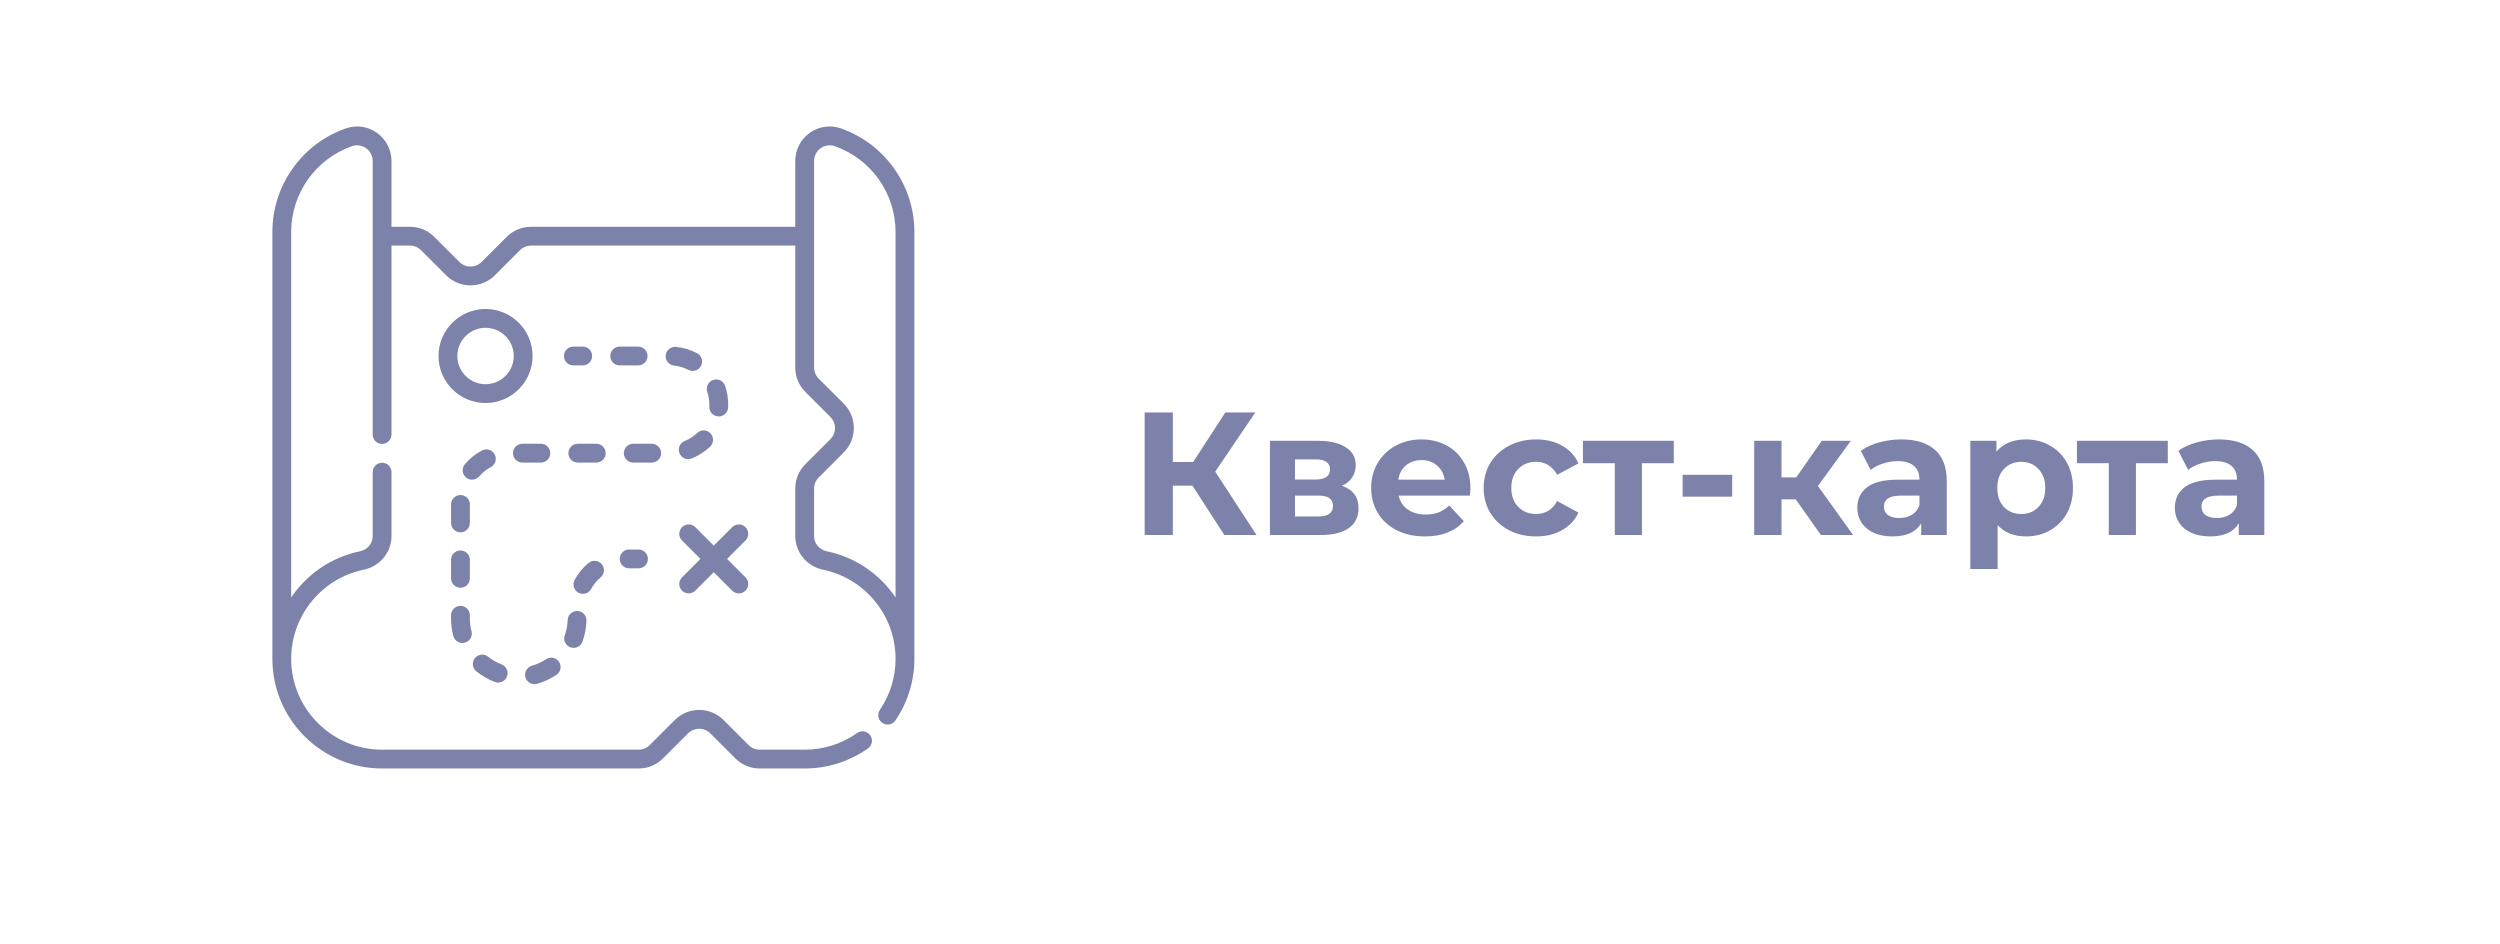 <?xml version="1.0" encoding="UTF-8"?> <svg xmlns="http://www.w3.org/2000/svg" width="257" height="97" viewBox="0 0 257 97" fill="none"> <path d="M122.584 49.924H120.568V55H117.67V42.4H120.568V47.494H122.656L125.968 42.4H129.046L124.924 48.484L129.172 55H125.86L122.584 49.924ZM137.948 49.942C139.088 50.326 139.658 51.094 139.658 52.246C139.658 53.122 139.328 53.8 138.668 54.28C138.008 54.76 137.024 55 135.716 55H130.55V45.316H135.5C136.712 45.316 137.66 45.538 138.344 45.982C139.028 46.414 139.37 47.026 139.37 47.818C139.37 48.298 139.244 48.724 138.992 49.096C138.752 49.456 138.404 49.738 137.948 49.942ZM133.124 49.294H135.248C136.232 49.294 136.724 48.946 136.724 48.25C136.724 47.566 136.232 47.224 135.248 47.224H133.124V49.294ZM135.482 53.092C136.514 53.092 137.03 52.738 137.03 52.03C137.03 51.658 136.91 51.388 136.67 51.22C136.43 51.04 136.052 50.95 135.536 50.95H133.124V53.092H135.482ZM151.161 50.194C151.161 50.23 151.143 50.482 151.107 50.95H143.781C143.913 51.55 144.225 52.024 144.717 52.372C145.209 52.72 145.821 52.894 146.553 52.894C147.057 52.894 147.501 52.822 147.885 52.678C148.281 52.522 148.647 52.282 148.983 51.958L150.477 53.578C149.565 54.622 148.233 55.144 146.481 55.144C145.389 55.144 144.423 54.934 143.583 54.514C142.743 54.082 142.095 53.488 141.639 52.732C141.183 51.976 140.955 51.118 140.955 50.158C140.955 49.21 141.177 48.358 141.621 47.602C142.077 46.834 142.695 46.24 143.475 45.82C144.267 45.388 145.149 45.172 146.121 45.172C147.069 45.172 147.927 45.376 148.695 45.784C149.463 46.192 150.063 46.78 150.495 47.548C150.939 48.304 151.161 49.186 151.161 50.194ZM146.139 47.296C145.503 47.296 144.969 47.476 144.537 47.836C144.105 48.196 143.841 48.688 143.745 49.312H148.515C148.419 48.7 148.155 48.214 147.723 47.854C147.291 47.482 146.763 47.296 146.139 47.296ZM157.922 55.144C156.89 55.144 155.96 54.934 155.132 54.514C154.316 54.082 153.674 53.488 153.206 52.732C152.75 51.976 152.522 51.118 152.522 50.158C152.522 49.198 152.75 48.34 153.206 47.584C153.674 46.828 154.316 46.24 155.132 45.82C155.96 45.388 156.89 45.172 157.922 45.172C158.942 45.172 159.83 45.388 160.586 45.82C161.354 46.24 161.912 46.846 162.26 47.638L160.082 48.808C159.578 47.92 158.852 47.476 157.904 47.476C157.172 47.476 156.566 47.716 156.086 48.196C155.606 48.676 155.366 49.33 155.366 50.158C155.366 50.986 155.606 51.64 156.086 52.12C156.566 52.6 157.172 52.84 157.904 52.84C158.864 52.84 159.59 52.396 160.082 51.508L162.26 52.696C161.912 53.464 161.354 54.064 160.586 54.496C159.83 54.928 158.942 55.144 157.922 55.144ZM172.067 47.62H168.791V55H166.001V47.62H162.725V45.316H172.067V47.62ZM172.974 48.808H178.068V51.058H172.974V48.808ZM184.597 51.328H183.139V55H180.331V45.316H183.139V49.078H184.651L187.279 45.316H190.267L186.883 49.96L190.501 55H187.189L184.597 51.328ZM195.466 45.172C196.966 45.172 198.118 45.532 198.922 46.252C199.726 46.96 200.128 48.034 200.128 49.474V55H197.5V53.794C196.972 54.694 195.988 55.144 194.548 55.144C193.804 55.144 193.156 55.018 192.604 54.766C192.064 54.514 191.65 54.166 191.362 53.722C191.074 53.278 190.93 52.774 190.93 52.21C190.93 51.31 191.266 50.602 191.938 50.086C192.622 49.57 193.672 49.312 195.088 49.312H197.32C197.32 48.7 197.134 48.232 196.762 47.908C196.39 47.572 195.832 47.404 195.088 47.404C194.572 47.404 194.062 47.488 193.558 47.656C193.066 47.812 192.646 48.028 192.298 48.304L191.29 46.342C191.818 45.97 192.448 45.682 193.18 45.478C193.924 45.274 194.686 45.172 195.466 45.172ZM195.25 53.254C195.73 53.254 196.156 53.146 196.528 52.93C196.9 52.702 197.164 52.372 197.32 51.94V50.95H195.394C194.242 50.95 193.666 51.328 193.666 52.084C193.666 52.444 193.804 52.732 194.08 52.948C194.368 53.152 194.758 53.254 195.25 53.254ZM208.274 45.172C209.174 45.172 209.99 45.382 210.722 45.802C211.466 46.21 212.048 46.792 212.468 47.548C212.888 48.292 213.098 49.162 213.098 50.158C213.098 51.154 212.888 52.03 212.468 52.786C212.048 53.53 211.466 54.112 210.722 54.532C209.99 54.94 209.174 55.144 208.274 55.144C207.038 55.144 206.066 54.754 205.358 53.974V58.492H202.55V45.316H205.232V46.432C205.928 45.592 206.942 45.172 208.274 45.172ZM207.788 52.84C208.508 52.84 209.096 52.6 209.552 52.12C210.02 51.628 210.254 50.974 210.254 50.158C210.254 49.342 210.02 48.694 209.552 48.214C209.096 47.722 208.508 47.476 207.788 47.476C207.068 47.476 206.474 47.722 206.006 48.214C205.55 48.694 205.322 49.342 205.322 50.158C205.322 50.974 205.55 51.628 206.006 52.12C206.474 52.6 207.068 52.84 207.788 52.84ZM222.85 47.62H219.574V55H216.784V47.62H213.508V45.316H222.85V47.62ZM228.109 45.172C229.609 45.172 230.761 45.532 231.565 46.252C232.369 46.96 232.771 48.034 232.771 49.474V55H230.143V53.794C229.615 54.694 228.631 55.144 227.191 55.144C226.447 55.144 225.799 55.018 225.247 54.766C224.707 54.514 224.293 54.166 224.005 53.722C223.717 53.278 223.573 52.774 223.573 52.21C223.573 51.31 223.909 50.602 224.581 50.086C225.265 49.57 226.315 49.312 227.731 49.312H229.963C229.963 48.7 229.777 48.232 229.405 47.908C229.033 47.572 228.475 47.404 227.731 47.404C227.215 47.404 226.705 47.488 226.201 47.656C225.709 47.812 225.289 48.028 224.941 48.304L223.933 46.342C224.461 45.97 225.091 45.682 225.823 45.478C226.567 45.274 227.329 45.172 228.109 45.172ZM227.893 53.254C228.373 53.254 228.799 53.146 229.171 52.93C229.543 52.702 229.807 52.372 229.963 51.94V50.95H228.037C226.885 50.95 226.309 51.328 226.309 52.084C226.309 52.444 226.447 52.732 226.723 52.948C227.011 53.152 227.401 53.254 227.893 53.254Z" fill="#7D82AA"></path> <path d="M86.452 13.202C86.074 13.069 85.682 13.002 85.288 13.002C83.338 13.002 81.752 14.595 81.752 16.554V23.315H54.59C53.644 23.315 52.753 23.684 52.084 24.353L49.506 26.931C48.878 27.56 47.855 27.56 47.227 26.931L44.649 24.353C43.98 23.684 43.089 23.315 42.143 23.315H40.246V16.554C40.246 15.404 39.685 14.321 38.747 13.655C37.802 12.985 36.635 12.82 35.546 13.202C31.033 14.784 28 19.063 28 23.848V67.721C28 73.94 33.06 79 39.279 79H65.651C66.598 79 67.488 78.631 68.158 77.962L70.736 75.384C71.364 74.755 72.386 74.755 73.014 75.384L75.593 77.962C76.262 78.631 77.152 79 78.099 79H82.719C85.067 79 87.318 78.285 89.228 76.933C89.664 76.625 89.767 76.021 89.459 75.585C89.15 75.15 88.547 75.047 88.111 75.355C86.529 76.475 84.665 77.067 82.719 77.067H78.099C77.669 77.067 77.264 76.899 76.96 76.595L74.382 74.016C72.999 72.635 70.751 72.635 69.368 74.016L66.79 76.595C66.486 76.899 66.082 77.067 65.651 77.067H39.279C34.126 77.067 29.933 72.874 29.933 67.721C29.933 63.301 33.071 59.45 37.394 58.566C39.047 58.227 40.246 56.774 40.246 55.109V48.536C40.246 48.002 39.813 47.569 39.279 47.569C38.745 47.569 38.312 48.002 38.312 48.536V55.109C38.312 55.872 37.775 56.514 37.007 56.671C34.044 57.278 31.543 59.037 29.933 61.421V23.848C29.933 19.883 32.446 16.338 36.186 15.026C36.675 14.855 37.201 14.93 37.628 15.232C38.063 15.541 38.312 16.022 38.312 16.554V44.669C38.312 45.203 38.745 45.636 39.279 45.636C39.813 45.636 40.246 45.203 40.246 44.669V25.248H42.143C42.573 25.248 42.978 25.416 43.282 25.721L45.86 28.299C46.551 28.99 47.459 29.335 48.367 29.335C49.274 29.335 50.182 28.99 50.873 28.299L53.451 25.72C53.755 25.416 54.16 25.248 54.59 25.248H81.752V37.78C81.752 38.727 82.121 39.617 82.79 40.287L85.368 42.865C85.673 43.169 85.841 43.574 85.841 44.004C85.841 44.434 85.673 44.839 85.368 45.143L82.79 47.721C82.121 48.391 81.752 49.281 81.752 50.228V55.109C81.752 56.774 82.951 58.227 84.603 58.565C88.927 59.45 92.064 63.3 92.064 67.721C92.064 69.606 91.506 71.422 90.45 72.973C90.15 73.414 90.264 74.016 90.705 74.316C90.872 74.43 91.061 74.484 91.249 74.484C91.558 74.484 91.862 74.336 92.049 74.061C93.324 72.188 93.998 69.995 93.998 67.721V23.848C93.998 19.063 90.966 14.784 86.452 13.202ZM84.991 56.671C84.223 56.514 83.686 55.872 83.686 55.109V50.228C83.686 49.798 83.853 49.393 84.158 49.089L86.736 46.511C88.118 45.129 88.118 42.88 86.736 41.497L84.158 38.919C83.858 38.62 83.686 38.204 83.686 37.78V16.554C83.686 15.662 84.404 14.935 85.288 14.935C85.464 14.935 85.641 14.966 85.813 15.026C89.552 16.338 92.064 19.883 92.064 23.848V61.421C90.455 59.037 87.954 57.278 84.991 56.671Z" fill="#7D82AA"></path> <path d="M54.748 36.597C54.748 33.932 52.579 31.763 49.914 31.763C47.248 31.763 45.08 33.932 45.08 36.597C45.08 39.263 47.248 41.431 49.914 41.431C52.579 41.431 54.748 39.263 54.748 36.597ZM49.914 39.497C48.315 39.497 47.014 38.196 47.014 36.597C47.014 34.998 48.315 33.697 49.914 33.697C51.513 33.697 52.814 34.998 52.814 36.597C52.814 38.196 51.513 39.497 49.914 39.497Z" fill="#7D82AA"></path> <path d="M76.636 54.195C76.259 53.818 75.647 53.818 75.269 54.195L73.375 56.09L71.481 54.195C71.103 53.818 70.491 53.818 70.113 54.195C69.736 54.573 69.736 55.185 70.113 55.562L72.008 57.457L70.113 59.351C69.736 59.729 69.736 60.341 70.113 60.718C70.302 60.907 70.55 61.002 70.797 61.002C71.044 61.002 71.292 60.907 71.481 60.718L73.375 58.824L75.269 60.718C75.458 60.907 75.706 61.002 75.953 61.002C76.2 61.002 76.448 60.907 76.637 60.718C77.014 60.341 77.014 59.729 76.637 59.351L74.742 57.457L76.637 55.562C77.014 55.185 77.014 54.573 76.636 54.195Z" fill="#7D82AA"></path> <path d="M58.938 37.564H59.904C60.438 37.564 60.871 37.131 60.871 36.597C60.871 36.063 60.438 35.63 59.904 35.63H58.938C58.403 35.63 57.971 36.063 57.971 36.597C57.971 37.131 58.404 37.564 58.938 37.564Z" fill="#7D82AA"></path> <path d="M73.837 42.809C73.853 42.81 73.869 42.811 73.885 42.811C74.397 42.811 74.824 42.409 74.85 41.892C74.855 41.792 74.858 41.692 74.858 41.592C74.858 40.931 74.75 40.282 74.538 39.662C74.365 39.157 73.815 38.888 73.311 39.06C72.805 39.233 72.536 39.782 72.709 40.288C72.852 40.706 72.924 41.145 72.924 41.592C72.924 41.66 72.922 41.728 72.919 41.796C72.892 42.329 73.303 42.783 73.837 42.809Z" fill="#7D82AA"></path> <path d="M66.567 36.597C66.567 36.063 66.134 35.63 65.6 35.63H63.701C63.167 35.63 62.734 36.063 62.734 36.597C62.734 37.131 63.167 37.564 63.701 37.564H65.6C66.134 37.564 66.567 37.131 66.567 36.597Z" fill="#7D82AA"></path> <path d="M67.963 46.586C67.963 46.052 67.53 45.619 66.996 45.619H65.097C64.563 45.619 64.13 46.052 64.13 46.586C64.13 47.12 64.563 47.553 65.097 47.553H66.996C67.53 47.553 67.963 47.12 67.963 46.586Z" fill="#7D82AA"></path> <path d="M71.206 38.13C71.554 38.13 71.891 37.941 72.064 37.611C72.311 37.138 72.128 36.553 71.655 36.306C70.98 35.953 70.253 35.736 69.495 35.66C68.964 35.607 68.49 35.995 68.436 36.526C68.383 37.057 68.771 37.531 69.302 37.584C69.814 37.635 70.304 37.782 70.759 38.02C70.902 38.094 71.055 38.13 71.206 38.13Z" fill="#7D82AA"></path> <path d="M70.749 47.198C70.868 47.198 70.99 47.176 71.107 47.129C71.812 46.847 72.45 46.438 73.003 45.912C73.39 45.544 73.405 44.932 73.037 44.545C72.669 44.158 72.057 44.143 71.67 44.511C71.296 44.866 70.866 45.143 70.389 45.333C69.894 45.532 69.652 46.094 69.851 46.59C70.002 46.968 70.365 47.198 70.749 47.198Z" fill="#7D82AA"></path> <path d="M54.945 70.331C55.031 70.331 55.119 70.32 55.206 70.295C55.916 70.097 56.587 69.788 57.201 69.376C57.645 69.079 57.763 68.478 57.466 68.035C57.169 67.591 56.568 67.472 56.125 67.77C55.681 68.067 55.197 68.29 54.686 68.433C54.171 68.576 53.871 69.11 54.014 69.624C54.134 70.052 54.522 70.331 54.945 70.331Z" fill="#7D82AA"></path> <path d="M53.702 47.553H55.601C56.135 47.553 56.568 47.12 56.568 46.586C56.568 46.052 56.135 45.619 55.601 45.619H53.702C53.168 45.619 52.735 46.052 52.735 46.586C52.735 47.12 53.168 47.553 53.702 47.553Z" fill="#7D82AA"></path> <path d="M48.966 69.015C49.542 69.478 50.183 69.845 50.872 70.105C50.985 70.148 51.1 70.168 51.213 70.168C51.604 70.168 51.972 69.929 52.118 69.542C52.307 69.043 52.054 68.485 51.555 68.296C51.058 68.109 50.595 67.844 50.178 67.509C49.763 67.174 49.154 67.24 48.819 67.656C48.484 68.071 48.55 68.68 48.966 69.015Z" fill="#7D82AA"></path> <path d="M58.638 66.543C58.746 66.582 58.858 66.601 58.967 66.601C59.362 66.601 59.733 66.356 59.876 65.963C60.127 65.272 60.265 64.546 60.288 63.806C60.304 63.273 59.885 62.827 59.351 62.811C59.341 62.81 59.331 62.81 59.321 62.81C58.801 62.81 58.371 63.224 58.355 63.747C58.339 64.282 58.239 64.806 58.058 65.305C57.876 65.806 58.136 66.361 58.638 66.543Z" fill="#7D82AA"></path> <path d="M47.336 54.722C47.87 54.722 48.303 54.29 48.303 53.756V51.856C48.303 51.322 47.87 50.89 47.336 50.89C46.802 50.89 46.369 51.322 46.369 51.856V53.756C46.369 54.29 46.802 54.722 47.336 54.722Z" fill="#7D82AA"></path> <path d="M46.369 59.453C46.369 59.987 46.802 60.42 47.336 60.42C47.87 60.42 48.303 59.987 48.303 59.453V57.554C48.303 57.02 47.87 56.587 47.336 56.587C46.802 56.587 46.369 57.02 46.369 57.554V59.453Z" fill="#7D82AA"></path> <path d="M49.264 48.971C49.598 48.578 49.998 48.258 50.452 48.017C50.924 47.768 51.104 47.183 50.854 46.711C50.605 46.239 50.02 46.059 49.548 46.308C48.876 46.663 48.285 47.138 47.791 47.717C47.445 48.124 47.494 48.734 47.901 49.08C48.083 49.235 48.305 49.311 48.527 49.311C48.801 49.311 49.072 49.196 49.264 48.971Z" fill="#7D82AA"></path> <path d="M46.369 63.59C46.369 64.197 46.447 64.799 46.602 65.38C46.717 65.813 47.108 66.099 47.535 66.099C47.618 66.099 47.701 66.089 47.784 66.067C48.3 65.93 48.608 65.4 48.471 64.884C48.359 64.465 48.303 64.029 48.303 63.59V63.251C48.303 62.717 47.87 62.284 47.336 62.284C46.802 62.284 46.369 62.717 46.369 63.251V63.59Z" fill="#7D82AA"></path> <path d="M61.298 45.619H59.399C58.865 45.619 58.433 46.052 58.433 46.586C58.433 47.12 58.865 47.553 59.399 47.553H61.298C61.833 47.553 62.265 47.12 62.265 46.586C62.265 46.052 61.832 45.619 61.298 45.619Z" fill="#7D82AA"></path> <path d="M60.773 60.539C61.017 60.087 61.342 59.69 61.737 59.359C62.147 59.017 62.201 58.407 61.859 57.998C61.516 57.588 60.907 57.533 60.497 57.876C59.913 58.364 59.433 58.951 59.072 59.619C58.818 60.089 58.992 60.675 59.462 60.929C59.608 61.009 59.766 61.046 59.921 61.046C60.265 61.046 60.598 60.862 60.773 60.539Z" fill="#7D82AA"></path> <path d="M64.674 58.423H65.641C66.175 58.423 66.607 57.991 66.607 57.456C66.607 56.922 66.175 56.49 65.641 56.49H64.674C64.14 56.49 63.707 56.922 63.707 57.456C63.707 57.991 64.14 58.423 64.674 58.423Z" fill="#7D82AA"></path> </svg> 